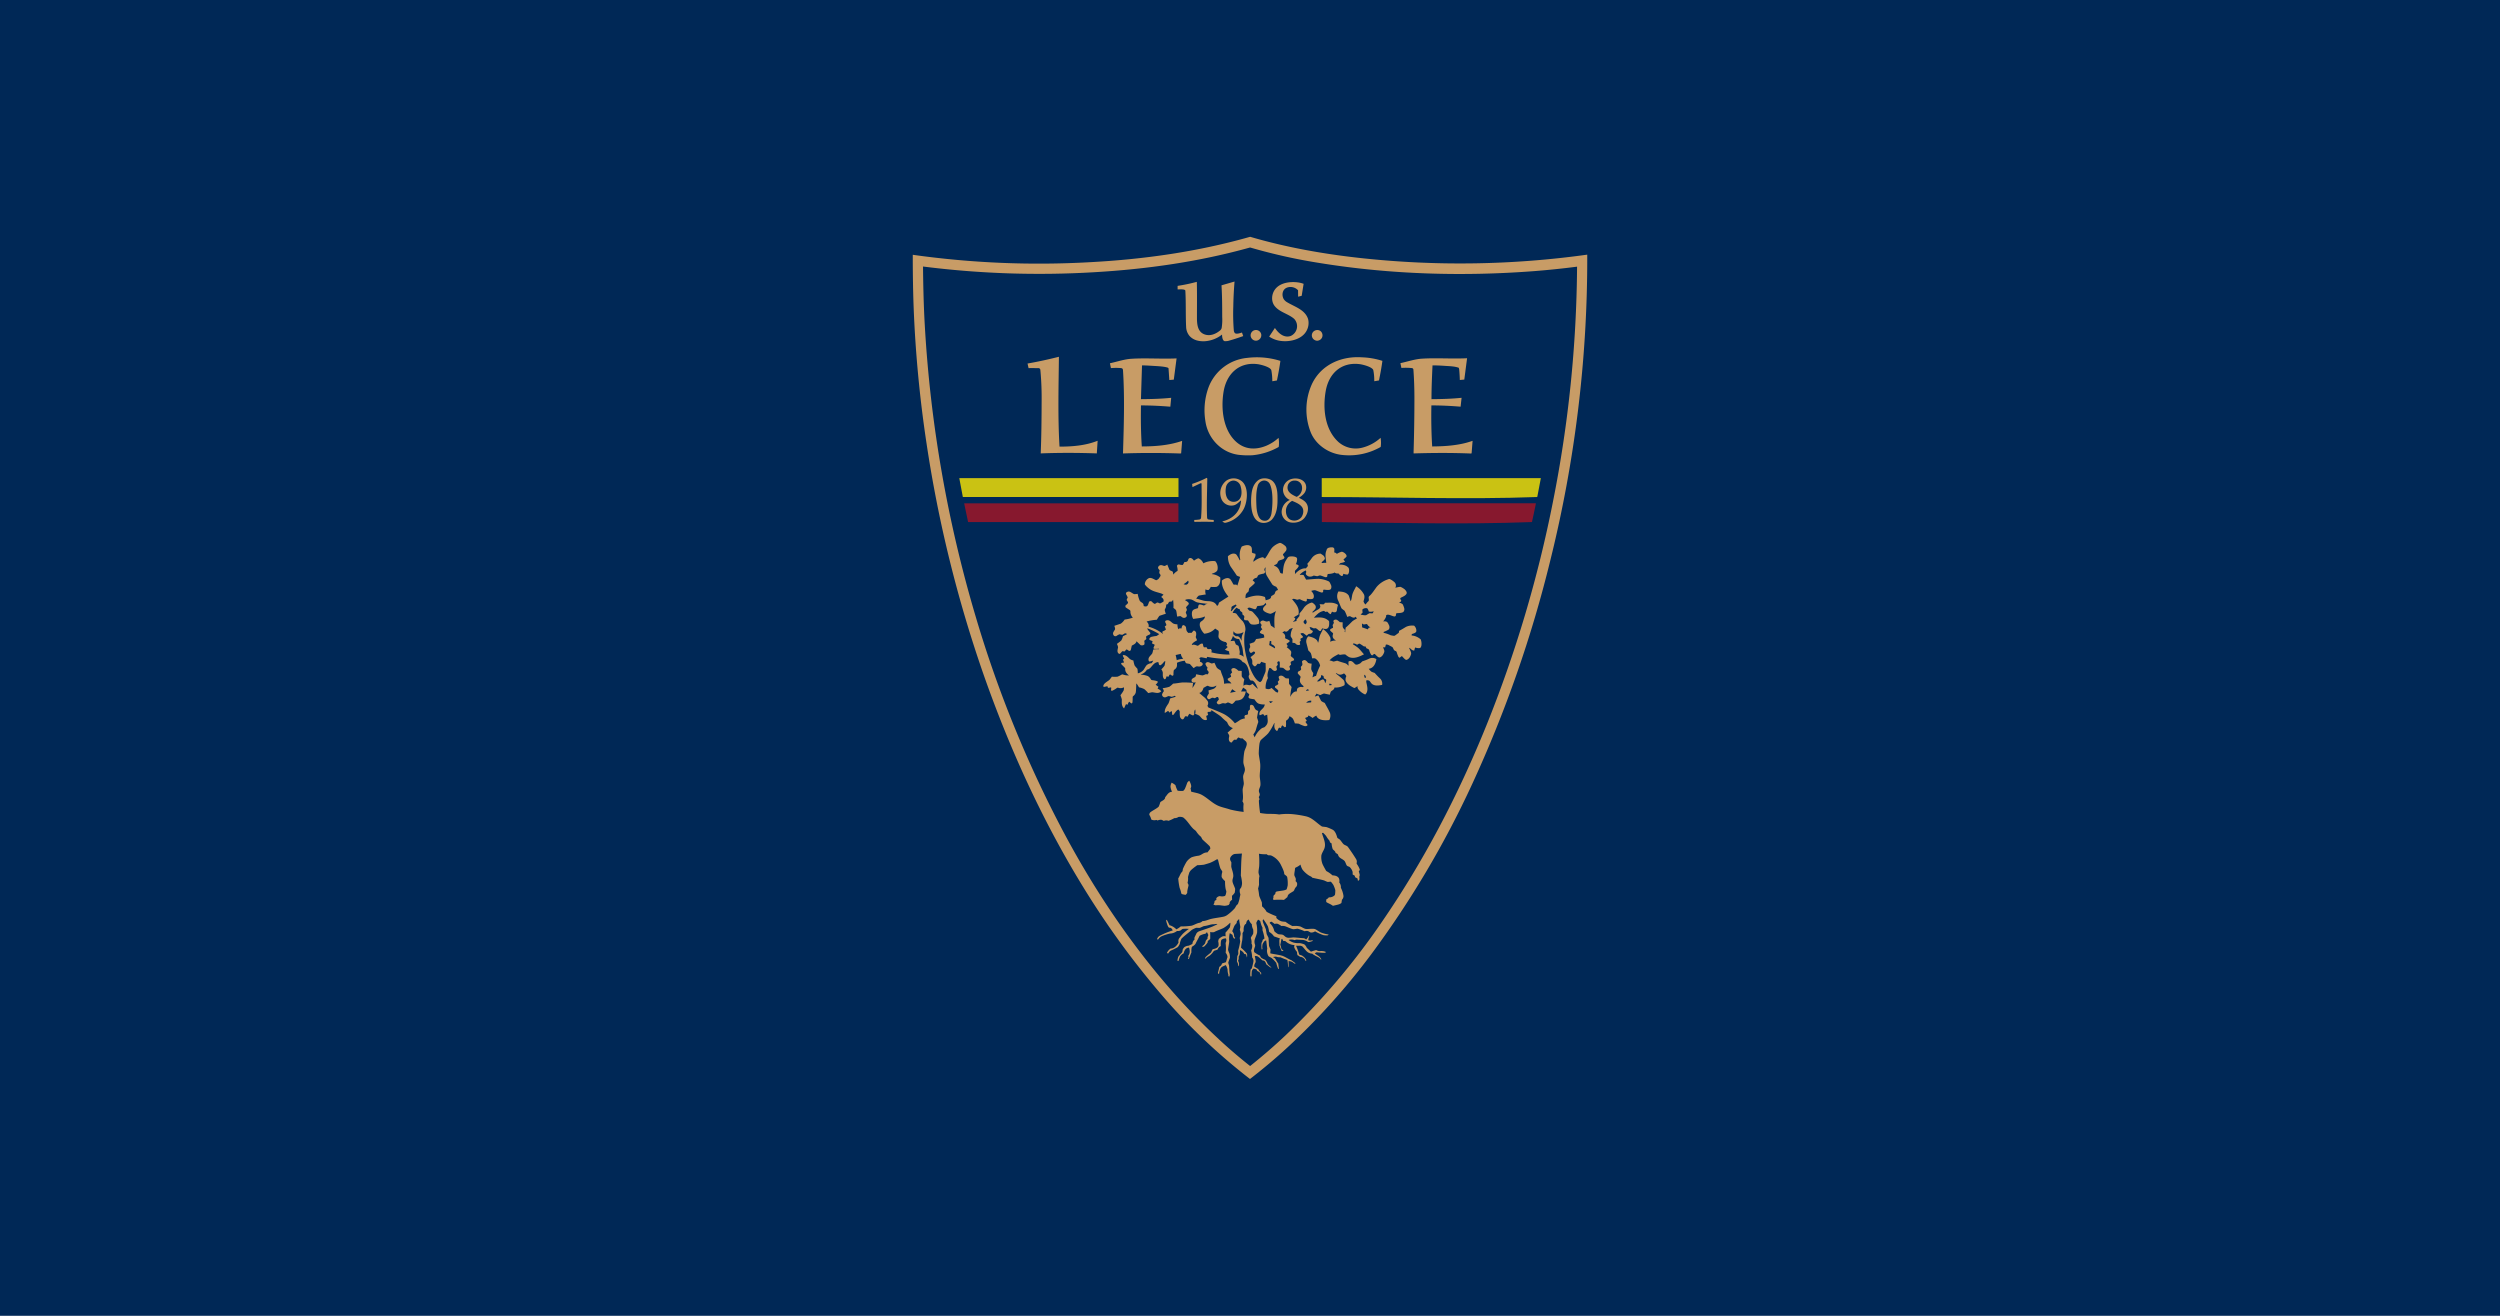 <svg xmlns="http://www.w3.org/2000/svg" viewBox="0 0 950 500"><path d="M0 500h950V0H0z" class="mono" style="fill:#002856"/><path d="M474.95 90.012c-19.813 5.648-40.346 8.546-60.898 9.629a343.3 343.3 0 0 1-67.199-2.82v2.9c.029 5.677.119 11.359.33 17.043.67 17.259 2.3 34.474 4.873 51.551a485.5 485.5 0 0 0 21.727 88.092c9.922 28.258 22.411 55.66 38.148 81.186a318 318 0 0 0 30.311 41.414 225.5 225.5 0 0 0 32.725 30.984l.004-.004.05.014c4.944-3.822 9.747-7.842 14.345-12.094a261 261 0 0 0 31.604-35.145 364 364 0 0 0 38.52-64.955 467.3 467.3 0 0 0 29.637-84.891 475 475 0 0 0 14.027-116.15 349.5 349.5 0 0 1-85.582 1.351c-14.293-1.544-28.62-4.053-42.426-8.109a.4.4 0 0 0-.194 0zm-.006 4.057a.4.4 0 0 1 .192 0 212.5 212.5 0 0 0 26.625 5.923c26.788 4.31 54.138 5.098 81.186 3.037a319 319 0 0 0 16.338-1.697 472.4 472.4 0 0 1-9.125 89.141 470.8 470.8 0 0 1-25.344 85.227c-10.698 26.454-23.81 51.595-40.021 75.096a268.6 268.6 0 0 1-36.23 42.576c-4.335 4.104-8.872 8.004-13.518 11.721a198 198 0 0 1-11.973-10.252l.003-.01c-23.606-21.892-43.17-49.213-58.344-77.535a442 442 0 0 1-33.98-83.02 485.5 485.5 0 0 1-19.332-110.63c-.429-7.434-.598-14.91-.675-22.368a350.4 350.4 0 0 0 65.133 2.16c19.935-1.162 39.81-3.985 59.066-9.37zm-5.818 12.914-4.957 1.44c.253 3.985.263 7.987.27 11.985a20.2 20.2 0 0 1-.212 4.264c-.14.445-.44.833-.834 1.086-1.46 1.156-3.376 1.938-5.273 1.431-2.996-.797-3.265-3.78-3.277-6.373 0-4.581.07-9.146-.051-13.715a65 65 0 0 1-7.299 1.531v1.352c.535 0 2.9-.227 2.941.494.263 4.617.07 9.214.297 13.805a5.56 5.56 0 0 0 1.354 3.448c1.493 1.579 3.527 2.026 5.648 1.939a11.74 11.74 0 0 0 6.647-2.545c.006.747.141 2.638 1.25 2.525v-.003c.34 0 .676-.035 1.015-.086a79 79 0 0 0 5.778-1.848l-.475-1.354c-.711.228-1.973.677-2.658.26a1.8 1.8 0 0 1-.446-1.133 77 77 0 0 1-.193-8.933c.051-3.195.212-6.389.475-9.57zm21.873.216c-2.492.065-5.09.819-6.54 2.844-1.297 1.804-1.493 4.498-.048 6.29 1.874 2.341 5.178 2.898 7.383 4.843a4.062 4.062 0 0 1-1.41 6.524c-2.525.797-4.617-1.11-5.915-3.077l-2.18 3.286a10.2 10.2 0 0 0 3.616 1.513v-.002c3.617.747 8.735-.227 10.584-3.722a6.1 6.1 0 0 0 .58-4.471c-1.205-3.7-5.318-4.673-8.32-6.592a4.2 4.2 0 0 1-.897-.91c-.881-1.48-.634-3.666 1.135-4.406a3.91 3.91 0 0 1 4.268.974l.035 2.454 1.351-.34.735-4.555c-.635-.234-1.3-.404-1.97-.51-.76-.11-1.577-.164-2.407-.142zm9.607 18.211a2.12 2.12 0 0 0-1.883 1.1 2.02 2.02 0 0 0 .887 2.725c.035.016.07.04.106.05h.007c.446.225.958.253 1.426.07a2.026 2.026 0 0 0 1.309-2.546.3.3 0 0 0-.035-.094 1.89 1.89 0 0 0-1.057-1.156 2.1 2.1 0 0 0-.76-.149m-23.03.012a2 2 0 0 0-.8.041 2.025 2.025 0 0 0-1.48 2.455 2.12 2.12 0 0 0 1.074 1.332v-.006c.439.228.944.276 1.422.141a2.075 2.075 0 0 0 1.445-2.477 2.03 2.03 0 0 0-1.662-1.486m-75.187 10.152c-3.947.993-7.918 1.875-11.926 2.567l.389 1.75c1.256-.042 2.5 0 3.744 0 .452 0 .394.12.676.386.048.19.077.388.093.58.366 4.04.51 8.104.452 12.166-.016 6.482-.087 12.902-.346 19.271 7.107-.275 14.189-.253 21.322 0l.305-4.81c-4.534 1.826-9.632 2.243-14.482 2.23-.676-11.374-.352-22.767-.227-34.14zm-6.918 36.721-.006-.006v.006zm119.05-36.529c-7.023.421-13.417 4.056-16.273 10.826a23.53 23.53 0 0 0-.1 17.863c2.014 4.711 6.859 7.931 11.909 8.43v-.002a24.13 24.13 0 0 0 14.609-3.047c.17-1.15.148-2.32-.041-3.463a16.25 16.25 0 0 1-6.86 3.717 9.94 9.94 0 0 1-9.219-2.186c-5.168-4.786-5.923-12.7-4.779-19.277 1.176-6.757 5.966-11.169 12.982-10.24 1.128.148 4.856 1.072 5.12 2.334.259 1.362.375 2.76.358 4.153l1.786-.305c.51-2.473.966-4.944 1.302-7.434a28.4 28.4 0 0 0-7.756-1.351 23.5 23.5 0 0 0-3.039-.018zm-37.404.01q-1.598.026-3.191.224a17.44 17.44 0 0 0-14.695 11.233 25.57 25.57 0 0 0-1.18 12.797c.952 6.776 6.34 12.285 13.258 12.87l.006-.005-.006-.004c1.55.163 3.117.192 4.668.1a25.2 25.2 0 0 0 9.936-3.147c.163-1.15.142-2.315-.057-3.455a16.6 16.6 0 0 1-4.598 2.967c-4.017 1.669-8.109 1.558-11.492-1.444-5.068-4.533-5.853-12.756-4.802-19.074 1.127-6.798 5.912-11.414 13.035-10.443 1.115.154 4.844 1.073 5.113 2.332.253 1.375.368 2.759.365 4.153l1.764-.305c.51-2.474.974-4.944 1.31-7.434a29.8 29.8 0 0 0-9.433-1.365zm80.373.357c-5.69.276-11.598-.184-17.17.162-2.778.183-5.455 1.13-8.166 1.7l.375 1.818c1.31-.093 2.63-.082 3.934.053.323 0 .6.252.629.576.26 3.505.374 7.036.386 10.557 0 6.895-.105 13.792-.316 20.703v.6c7.282-.225 14.562-.26 21.838.035v-.035l-.006-.006h-.004l-.004-.008.008.008h.213l.375-4.782c-4.867 1.737-10.211 2.102-15.35 2.137-.33-5.19-.404-10.399-.305-15.596 3.71 0 7.435.182 11.1.487l.375-3.377c-3.8.394-7.63.494-11.439.523 0-4.268.194-8.561.389-12.842 1.563 0 3.13.07 4.697.182 1.708.128 3.629.13 5.266.722.093.228.155.474.183.717.119 1.304.193 2.608.235 3.928l1.701-.155zm-110.39.06c-5.69.26-11.642-.212-17.217.147-2.758.183-5.408 1.13-8.11 1.7l.376 1.837a24 24 0 0 1 3.886 0c.148.036.299.087.44.155.163.189.261.429.267.676.676 10.512.311 21.08 0 31.609 7.292-.254 14.57-.241 21.826.015v-.035l.006-.002h.26l.375-4.762c-4.88 1.698-10.204 2.11-15.324 2.116-.346-5.184-.41-10.393-.31-15.59 3.722 0 7.433.188 11.156.486l.322-3.377c-3.81.394-7.644.493-11.492.521l.404-12.84c1.269 0 2.547.086 3.822.162 1.699.119 4.315.183 5.895.676a.76.76 0 0 1 .353.24l.311 4.481 1.697-.148zm11.461 45.38a39.6 39.6 0 0 1-5.555 2.32l.141 1.211c.974-.493 1.973-.924 2.947-1.404.07-.029.135-.048.205-.07.1 0 .194.051.3.083 0 4.335.169 8.696-.19 13.008a.76.76 0 0 1-.524.676c-.685.106-1.389.171-2.088.184l.051.732c2.371-.051 4.732-.07 7.11 0h.263v-.746a10.5 10.5 0 0 1-2.214-.226 1.02 1.02 0 0 1-.311-.623c-.205-4.986 0-9.842.076-14.814a.65.65 0 0 0-.21-.33zm21.605.205c-.8.06-1.579.311-2.17.805-1.58 1.31-2.156 3.036-2.406 5.02-.375 3.187-.506 9.865 3.441 10.935h-.017l-.006.006c1.493.416 3.1.03 4.238-1.027 2.298-2.455 2.266-6.143 2.186-9.315-.058-2.278-.612-5.155-2.967-6.084a5.3 5.3 0 0 0-2.299-.34zm-11.164.008a4.9 4.9 0 0 0-2.978.851 5.99 5.99 0 0 0-2.026 6.584 4.05 4.05 0 0 0 4.662 2.836c1.221-.192 2.024-1.22 2.953-1.926-.224 4.28-3.13 7.075-7.158 8.01.218.183.882.615 1.164.522l.41-.084a10.38 10.38 0 0 0 6.55-5.104c1.492-2.826 2.024-8.32-.676-10.586a4.9 4.9 0 0 0-2.9-1.103m23.33.033a5.8 5.8 0 0 0-1.533.19 4.32 4.32 0 0 0-3.252 4.181 4.25 4.25 0 0 0 2.607 3.799 5.05 5.05 0 0 0-3.13 4.521 4.104 4.104 0 0 0 3.357 4.018l.008-.006c1.896.352 4.162-.227 5.373-1.791 1.038-1.352 1.655-3.23.992-4.867-.564-1.39-1.931-2.096-3.213-2.701a8.1 8.1 0 0 0 1.736-1.352 3.6 3.6 0 0 0 .846-3.857c-.644-1.476-2.22-2.122-3.791-2.135zm-11.912.787c.903.02 1.723.537 2.12 1.354 1.351 2.736 1.085 8.163.614 11.162-.176 1.07-.77 2.377-1.91 2.7-.474.1-.957.078-1.422-.07l.002.006.01.004-.006.004-.004-.008c-1.916-.578-2.302-3.798-2.379-5.49-.105-2.467-.218-5.12.452-7.51a2.67 2.67 0 0 1 2.341-2.15q.092-.004.182-.002zm-11.74.008a2.935 2.935 0 0 1 2.805 2.361c.48 1.72.564 4.27-1.176 5.326a3.06 3.06 0 0 1-2.447.252l-.006-.006c-2.025-.627-2.336-3.377-2.026-5.162a3.08 3.08 0 0 1 2.85-2.771m23.137.012q.1-.001.203.005c1.15-.05 2.2.64 2.594 1.72a3.7 3.7 0 0 1-1.873 4.45l-.12-.048v.005l.005.004c-1.983-.897-4.056-2.073-3.143-4.617a2.58 2.58 0 0 1 2.334-1.52zm-.797 7.703c1.282.564 2.861 1.157 3.723 2.32s.522 2.813-.19 3.857a3.43 3.43 0 0 1-3.552 1.211l.004-.004c-1.833-.394-2.51-2.366-2.326-4.054a4.41 4.41 0 0 1 2.341-3.33zm-4.838 16.008a7.3 7.3 0 0 0-2.636 1.636c-1.205 1.352-1.763 3.012-2.9 4.338-.206-.218-.622-.612-.968-.535a7.3 7.3 0 0 0-3.377 1.736c0-.288.035-.579.106-.86.368-.677.911-1.445.613-2.243a4.1 4.1 0 0 1-1.205-.365 1 1 0 0 1-.094-.24c0-.57.087-1.539-.275-2.026-.833-1.07-2.538-.552-3.582-.094a6.8 6.8 0 0 0-.55 4.973c-.078.083-.17.346-.225.26a15 15 0 0 0-1.15-2.026 1.17 1.17 0 0 0-.58-.435c-1.08-.305-1.945.24-2.743.904a7.37 7.37 0 0 0 1.039 3.95c.788 1.14 1.602 2.265 2.332 3.421.404.192.823.36 1.256.488l-1.035 3.307-.33-.312s-.07-.07-.121-.07a.5.5 0 0 0-.194 0 1.85 1.85 0 0 1-.887-.057c-.317-.641-.676-1.27-1.074-1.87-.858-1.08-2.402-.345-3.263.37a5 5 0 0 0-.036.845c.164 2.025 1.24 3.712 2.489 5.282-1.109.676-2.23 1.414-3.323 2.113-.086.058-.298.193-.33.318-.028.458-.275.881-.675 1.121a2.8 2.8 0 0 0-1.627-1.53c-1.205-.417-1.974-.219-3.047-.401s-2.11-.678-3.23-.819a3.9 3.9 0 0 1 1-1.197 143 143 0 0 1 2.65-.435 3.14 3.14 0 0 1-.094-1.94c.323.212.712.305 1.094.264.275-.07.775-.93.88-1.2.718.078 1.444.078 2.159 0 1.403-.528 1.53-2.19 1.468-3.527a1 1 0 0 0-.253-.226 6.1 6.1 0 0 0-2.883-1.08c-.17 0-.058-.154.1-.211.675-.234 1.77-.642 1.966-1.424a3.97 3.97 0 0 0-.635-3.047.63.63 0 0 0-.365-.27 8 8 0 0 0-4.387.84 3.46 3.46 0 0 0-1.7-1.847.42.42 0 0 0-.41 0 6.3 6.3 0 0 0-1.423.845c-.365-.458-.922-1.175-1.62-.986a.73.73 0 0 0-.53.445c-.183.718-.54 1.105-1.297 1.037a.44.44 0 0 0-.305.184c-.134.26-.365.957-.71.957a4.6 4.6 0 0 1-1.216-.205.6.6 0 0 0-.21 0c-.263 0-.676.387-.577.676.1.288.364 1.627.162 1.797a5.1 5.1 0 0 0-1.466 1.248c-.148.262-.14-.071-.176-.375-.035-.305-.086-.642-.436-.79s-.863-.31-1.004-.634c-.262-.6-.508-1.29-.787-1.877-.253.211-.922.622-1.256.51-.333-.113-1.023-.417-1.423-.26a1.16 1.16 0 0 0-.803.81c-.077.459.358.791.627 1.121-.183.311-.077.717-.205 1.057.224.192.612.735.494 1.074-.212.36-.436.712-.676 1.045-.128.148-.817.676-1.045.576-.756-.317-1.784-1.092-2.642-.79a2.72 2.72 0 0 0-1.565 2.025c0 .077-.057.328 0 .402q.414.582.951 1.04c1.72 1.556 3.167 1.697 5.282 2.376.304.119.586.276.845.48-.317.26-.615.541-.88.852.64.465 1.079.894.86 1.756-.4.253-.81.48-1.24.676-.451 0-.768-.439-1.22-.31-.324.188-.6.535-1.016.458a5.4 5.4 0 0 1-1.015-.869.5.5 0 0 0-.205-.1c-.263-.083-.712.002-.805.313-.436 1.22-.498 2.025-2.023 1.522 0-1.497-1.003-1.128-1.551-2.137a11.7 11.7 0 0 1-.721-2.496 8 8 0 0 1-1.353.105c-.452-.163-1.21-.763-1.627-.91a1.24 1.24 0 0 0-1.016.076.675.675 0 0 0-.445.79c.121.281.727 1.162.615 1.425-.119.263-.488.676-.27 1.016s.51.676.4 1.015c-.281.34-.61.64-.95.922 0 .192-.072.566.12.713.494.369 1.016.676 1.532 1.022.122.099.205.234.234.394-.051.923.277 1.82.924 2.477-1.016.34-2.061.58-3.125.72a5.6 5.6 0 0 1-1.473 1.557l-2.44.822c.12.417.44 1.082.185 1.498-.257.417-.721 1-.676 1.416 0 .366.168.71.457.928a.91.91 0 0 0 .81.035 5.1 5.1 0 0 1 1.215-.676c.33.1.67.176 1.016.211.775-.262.98-.95 1.826-.261l-1.572.816a6 6 0 0 1-.623 1.61c-.51.451-1.057.861-1.627 1.246 0 .041.077.34.084.34.176.31.28.656.322 1.015-.141.762-.5 1.707.17 2.312.121.106.453.264.613.094.154-.17.535-.622.775-.86.24-.236.598.002.788.085l.91-.881.894.586a.59.59 0 0 0 .676-.31c.154-.57.26-1.135.4-1.692.77-.394 1.563-.736 1.797-1.658.128.182 1.352 1.299 1.496 1.453.26.122.546.152.825.097.211-.035.675-.189.675-.445.052-.34.041-.682-.048-1.015a.58.58 0 0 1 .148-.428c.234-.141.45-.319.633-.524-.035-.253-.176-.844 0-1.037a5.7 5.7 0 0 1 1.293-.675c.122-.141.302-.396.203-.614a25 25 0 0 1-.957-1.213c-.087-.14-.263-.551-.12-.494q2.328.882 4.464 2.186c-.318.275-.662.509-1.034.71q-1.022.106-2.025.36a1.4 1.4 0 0 0-.676.676.424.424 0 0 0 .24.545q.21.082.012.006c.311.128.677.26.994.392a1.54 1.54 0 0 0-.175.93q.529.158.986.475a7.2 7.2 0 0 0-.51 1.18c.048.099.1.204.164.31.641.051 1.284.04 1.918-.043v.213a10.4 10.4 0 0 0-1.972.076c-.129 0-.205.098-.24.262-.078.41-.177.818-.311 1.213-.494.817-1.516 1.351-1.445 2.431 0 .304.17.775.58.676.41-.1.823-.224 1.22-.365a3.3 3.3 0 0 1-.623 1.002 3.44 3.44 0 0 0-1.826.71c-.586.629-.861 1.424-1.396 2.026a4 4 0 0 1-2.024 1.127 8 8 0 0 0-.154-1.762 11 11 0 0 1-1.045-1.213 11 11 0 0 1-.48-1.914 3.5 3.5 0 0 1-1.352-.586c-.721-.676-1.564-1.671-2.65-1.422.005.154.035.318.083.465.19.305.33.627.43.973a.8.8 0 0 0-.494.353c.228.298.364.656.387 1.034l-.791.078-.287.252c.028.134.091.26.187.36.465.473.947.938 1.389 1.425-.1 1.291.45 1.962 1.422 2.75a6.1 6.1 0 0 1-2.297-.348.58.58 0 0 0-.404 0c-.523.311-1.07.588-1.627.819-.718.077-1.44.077-2.157 0-.051.099-.898 1.19-.924 1.213-.79.676-2.36 1.353-2.341 2.474l.218.211 1.352-.27.148.489.268.152.764-.191.287.119-.106.91c.087.119.177.222.27.328a9.4 9.4 0 0 0 1.982-1.148.7.7 0 0 1 .403-.1 2.66 2.66 0 0 0 2.242-.154c.07.436.016.868-.135 1.281a14 14 0 0 1-1.18 1.736c.205.507.376 1.028.524 1.557 0 1.282-.177 2.539.867 3.455.224-.529.435-1.03.676-1.539a.81.81 0 0 1 .676.17c.057-.365.325-1.034.677-1.168.212.253.458.464.727.64l.205-.048a.7.7 0 0 0 .205-.29c.083-.675.105-1.35.086-2.023a.76.76 0 0 1 .135-.365c.51-.346.893-.862 1.056-1.46.128-1.016.15-2.026.178-3.048 0-.218.041-.405.176-.228.317.429.61.88.857 1.351a8 8 0 0 1 2.026.678c.535.465 1.036.972 1.494 1.514.086-.035 1.437-.338 1.513-.328 1.352.134 2.335.675 3.45-.36a3.3 3.3 0 0 0-1.399-.986l.31-.754a7 7 0 0 1-1.056-.791c.346-.288.634-.634.862-1.022a.8.8 0 0 0-.346-.304 8.3 8.3 0 0 0-1.826-.37 1.2 1.2 0 0 1-.44-.189 3.4 3.4 0 0 0-1.176-1.351 8 8 0 0 0-2.236-.522c-.275 0-.597-.092-.338-.176a4 4 0 0 0 2.184-1.773c.452-.07.868-.262 1.205-.576.894-.868 1.487-2.067 2.836-2.266.1 0 .338.05.297-.047l.24.957a.57.57 0 0 0 .678.22c.458-.34.86-.754 1.197-1.216a.9.9 0 0 1 .53-.31 8.2 8.2 0 0 1-.311 1.756c-.36.493-.764.958-1.2 1.39.289.365.482.792.565 1.25 0 .923-.134 1.79.58 2.489h.281c.36-.206.452-.756.551-1.092l.754.152.367-.762.4-.086c.193.234.46.403.754.487.154-.087.36-.183.36-.395 0-.387-.001-1.578.226-1.848 1.135-.71 1.18-1.432 1.11-2.7a9.6 9.6 0 0 1 3.004-.776c0 .24.325.923.578.975.436.086.862.154 1.31.26l1.397 1.55c.118-.042.227-.093.33-.17 1.086-.894 1.24-.228 2.236-.459.4-.086 1.08-.552.897-1.074-.128-.394-.677-.58-1.03-.711l.108-.852-.389-.464c.058-.048.13-.093.193-.135.17-.093.409-.262.614-.227.676.093 1.353.24 1.984.4l.26-.564c2.009.375 4.04.622 6.084.72 1.67.094 4.056-.351 5.478-.034.763.128 1.44.57 1.856 1.215a.35.35 0 0 0 .17.091c1.714.577 2.27 3.102 2.447 4.733a1.22 1.22 0 0 0-.27.898c.1.577.412 1.085.87 1.438.43-.253.91.092 1.191.416.734.833.833 1.481 1.352 2.404.118.211-.141.19-.31 0s-.142-.141-.225-.205c-.475-.439-1-.975-1.432-1.469-.218.205-.869.622-1.18.565-.762-.129-1.636-.429-2.228.254a6.2 6.2 0 0 1 .252-2.21.5.5 0 0 0-.07-.41c-.27-.31-.881-.732-.881-1.213v-1.85l-1.291-.081a3.4 3.4 0 0 0-1.467-.98 1.2 1.2 0 0 0-1.035.261c-.324.353-.002.938.162 1.352l-.676.728c.163.289.26.616.275.946l-1.267.732a.75.75 0 0 0 .287.756c.452.26.833.622 1.105 1.07a8.5 8.5 0 0 0-2.793.1 8.1 8.1 0 0 0-.289-2.207c-.323-.894-.717-1.733-.95-2.643a.7.7 0 0 0-.3-.394 4.3 4.3 0 0 1-1.176-.825c-.387-.612-.62-1.304-.966-1.925-.305.128-.959.376-1.286.212-.55-.288-1.24-.676-1.826-.24-.134.106-.322.359-.287.541.164.51.444.974.822 1.352-.118.205-.297.677-.12.924.176.246.535.599.529.81-.042.34-.22.64-.483.852a.98.98 0 0 0-.867 0c-.317.17-.663.298-1.016.365-.797-.093-1.615-.304-2.42-.436 0 .27-.134.93-.4 1.08-.41.234-1.15.508-1.29.999a.9.9 0 0 0 .14.81c.394.359.911.234 1.418.17-.346.763-.77 1.487-1.264 2.16l.26-1.931a36 36 0 0 0-3.948-.184c-1.214.093-2.425.394-3.646.445-.439.44-.91.84-1.422 1.2-.833.262-1.692.444-2.56.54.163.33.54.869.4 1.257a2.7 2.7 0 0 0-.627 1.214c.035.366.234.685.55.867.754.452 1.312-.259 2.026-.345q.518.116 1.016.275a3.7 3.7 0 0 0 1.22-.387l.403.211a1.3 1.3 0 0 1-.403.29c-.544.163-1.2.344-1.744.527a12.5 12.5 0 0 1-.586 1.805c-.762 1.198-1.58 2.2-1.445 3.703a15 15 0 0 0 1.14-.721c.042 0 .412-.086.39.299l.286.281a1.47 1.47 0 0 1 .89-.53l.099 1.221.226.264c.135-.058.26-.14.36-.24.451-.577 1.086-1.669 1.79-1.877.26.218.439.51.522.846a8 8 0 0 0 .106 2.023c.182.324.552.93 1.004.86s.62-.713.851-1.03.77-.048 1.094 0c.106-.436.346-.816.676-1.107.41.288.867.522 1.351.675.218-.176.44-.339.446-.675a2.28 2.28 0 0 1 .316-1.645 2.96 2.96 0 0 1 0 1.686c.535.17 1.059.4 1.54.675.4.33.928 1.072 1.35 1.354.424.282 1.193.563 1.6.127l-.304-1.416c.282.042.57-.228.746-.375l-.235-.776c.048-.105.1-.227.155-.34.429.052.861-.01 1.256-.187l.056-.494c1.109.775 2.744 1.714 3.725 2.547a27 27 0 0 0 2.236 2.025c.192.474.438.929.727 1.352.41.43.928.747 1.492.93-.676.544-1.35 1.139-2.024 1.712.218.36.718.968.622 1.416-.17.763-.306 1.651.386 2.196.148.118.58.24.676.04.224-.4.543-.727.924-.98.24 0 .486.059.746.059.192-.34.446-.642.754-.895.118.016.224.058.33.106.352.26.796.33 1.213.219.43.445.968.859 1.404 1.285.26.43.316.944.162 1.422-.189.81-.727 1.72-.861 2.437a26 26 0 0 0-.36 3.647c-.05 1.002.502 2.026.579 2.85.099 1.034-.488 1.755-.635 2.636-.135.756.268 2.353.226 3.04-.048.579-.437 1.668-.437 2.235 0 1.516.357 2.92-.088 4.407.253.304.404.68.44 1.072q-.15 1.321 0 2.644c.006.1.006.206 0 .305-.141 0-.276-.043-.41-.059a39 39 0 0 1-4.663-.851c-1.72-.586-3.377-.847-4.873-1.574-2.178-1.074-3.798-2.813-5.88-3.97-1.292-.717-2.702-.858-4.057-1.24-.135-.281-.086-.755-.276-1.255.17-.27.262-.58.262-.897a5.3 5.3 0 0 0-.752-1.996 2.1 2.1 0 0 0-.77.776 26 26 0 0 1-.859 2.228 2.5 2.5 0 0 1-.675.84 9.8 9.8 0 0 1-2.094-.07 8.4 8.4 0 0 1-.81-1.983.36.36 0 0 0-.136-.205 7.2 7.2 0 0 0-1.353-.869c-.24.458-.386.959-.428 1.475.07.698.268 1.374.598 1.996-1.397.057-1.783 1.127-2.629 2.072.048.887-1.058 1.304-1.67 1.72a1 1 0 0 0-.228.305 7 7 0 0 1-.592 1.602c-.846.747-2.15 1.353-3.053 2.025-.31.26-.487.633-.48 1.034.352.544.61 1.15.761 1.785l.346.148a2.77 2.77 0 0 0 1.629 0c.128.084.261.153.402.217a3.3 3.3 0 0 1 1.424-.281c.34.105.662.26.957.445a2.22 2.22 0 0 1 1.762-.043 12 12 0 0 0 2.15-.973.3.3 0 0 1 .205-.043c.506 0 1-.147 1.422-.435a3.2 3.2 0 0 1 1.826.178c1.622 1.24 2.404 2.899 3.836 4.308.192.19.91.712 1.045.895a8.4 8.4 0 0 0 1.832 2.107c.154.128.457.904.592 1.035.833.84 2.025 1.798 2.771 2.631.122.26.205.529.24.81l-.116.206c-.042.086-.895 1.168-.975 1.283-1.65 0-2.102.987-3.342 1.25-.897.106-1.784.304-2.643.586a6 6 0 0 0-1.98 1.756 24 24 0 0 0-1.352 2.637c-.086.176-.086.88-.224 1.015-.824.81-.958 1.722-1.567 2.645.087 1.227.27 2.446.541 3.644a9 9 0 0 1 .57 1.834c.017.225.155.41.36.5q.668.183 1.352.262l.164-.164c.17-.183.317-.386.445-.598-.134-.586.365-2.186.48-2.85a1.75 1.75 0 0 0-.388-.896 6.3 6.3 0 0 0 .193-2.15c-.048-.394 0 0 .076-.4 0-.135.359-1.228.416-1.426.183-.346.404-.664.676-.946a22 22 0 0 1 2.156-1.697c.048-.035.071-.128.135-.135.862-.013 1.72-.084 2.582-.19a56 56 0 0 0 2.236-.675c.91-.368 1.798-.823 2.631-1.352h.446c.269 1.035.571 2.407.923 3.377.1.282.817 1.141.747 1.426a5.4 5.4 0 0 0-.26 1.75c.051.545.887 1.351 1.297 1.713 0 1.016.059 2.878.488 3.766v.205c0 .33-.224 1.52-.535 1.662a3.25 3.25 0 0 1-1.826.084c-.417-.119-1.857.586-1.354 1.351l-.676.416a.9.9 0 0 0-.1.311c0 .394-.146.776-.415 1.065.269.211.6.323.94.33 1.45-.154 1.931.087 3.251.189.48-.013.958-.093 1.416-.26.17-.057.129.07.225-.088.093-.153.258-.403.387-.62 0-.106-.087-.306 0-.405.205-.375.506-.685.88-.896l-.047-1.528a5 5 0 0 0 1.063-1.22c.086-.475.141-.946.154-1.426-.253-.846-.839-1.898-.986-2.645-.183-.903.259-1.432.281-2.226 0-1.215-.508-2.335-.762-3.454-.057-.269.077-1.707 0-1.832-.676-1.002-.635-1.733.262-2.546a2 2 0 0 1 1.016-.545c.903-.093 1.849-.106 2.771-.176-.33 2.553-.31 5.717-.43 8.348.235.932.395 1.878.465 2.835a4.9 4.9 0 0 1-.296 1.627c-.205.446-.545.612-.58 1.016a3.5 3.5 0 0 0 .216 1.615q.02.105 0 .211c-.07.535-.253 1.039-.31 1.615-.164.67-.368 1.327-.621 1.961-.81.6-.712.969-1.24 1.645a18.4 18.4 0 0 1-2.836 2.523c-.43.298-.91.506-1.426.615-1.55.33-3.178.481-4.668.84-1.093.26-2.096.817-3.252.817a2.85 2.85 0 0 1-1.016.629c-1.21.163-2.191.922-3.242 1.15a26.5 26.5 0 0 1-4.027.252 8.5 8.5 0 0 1-1.668 1.11 5.7 5.7 0 0 0-2.625-1.58c0-.052-.676-1.475-.846-1.792-.147-.07-.459-.365-.44-.205s.085.528.143.756c.1.388.62 2.257 1.107 2.209.677-.087 1.074.505 1.286 1.027a30 30 0 0 0-4.944 2.026c-.41.24-.735.612-.933 1.045 0 .07-.07.261-.092.191l.36.26c.31-.529.75-.958 1.282-1.262a18 18 0 0 1 3.252-1.07 4.6 4.6 0 0 0 2.702-.98c.458.05.928-.014 1.351-.206.17-.1.617-.551.813-.58a11 11 0 0 1 2.36 0 16.4 16.4 0 0 0-2.36 1.918c-.452.494-.853 1.03-1.27 1.559a1.78 1.78 0 0 0-.304 1.613c-.475 1.14-1.67 2.406-2.997 2.361a4.3 4.3 0 0 0-1.351 1.51c0 .048-.058.225-.084.164l.475.268c.205-.417.494-.791.859-1.086.958-.404 1.89-.861 2.793-1.387.304-.368.552-.775.754-1.21a7 7 0 0 1 .676-2.026c1.14-1.134 2.7-2.248 3.904-3.319a11 11 0 0 1 1.629-.775c.34-.051 1.115.07 1.416 0s1.351-.634 1.627-.676c1.422-.163 2.025-.528 3.252-.676q.71-.002 1.416-.142c.122.048.459.093.353.154-.897.43-1.856.888-2.779 1.22-1.352.494-2.7.94-4.055 1.405-.416.141-.776.41-1.039.762-.122.176-.499 1.079-.717 1.422a1.46 1.46 0 0 0-.048.969 2.17 2.17 0 0 0-.811 1.671q-.697.391-1.437.676a3.4 3.4 0 0 0-1.616.53c-.282.288-.509.628-.675 1a2.8 2.8 0 0 1-.211 1.021 17 17 0 0 0-1.405 1.621 5.6 5.6 0 0 0-.351 1.422v.148l.4.086c.141-.57.33-1.114.55-1.656.34-.55.834-1 1.427-1.27.086-.57.323-1.107.675-1.562.347-.387.84-.599 1.352-.615.34 1.121.44 2.06-.252 3.053.048.14-.07.347.07.593a1.4 1.4 0 0 1-.148.4c-.048.059-.086.26-.105.19l.369.127c.275-.846.614-1.732.966-2.543a7 7 0 0 1 .149-2.025.5.5 0 0 1 .187-.205 4 4 0 0 0 1.221-1.002c.506-1.17 1.108-2.025 1.531-3.047a6.2 6.2 0 0 1 2.244-.805l.545-.586c.225.183.304.675.586 1.063-.163.31-.452 1.021-.299 1.351-.26.24-.486.524-.675.819-.128.26-.176.762-.31 1.015q-.383.599-.975.987c0 .128-.122.41 0 .375q.315-.063.62-.155a9.6 9.6 0 0 0 1.24-1.386c.183-.311.107-.37.155-.754.224-.128.945-.633.932-.903v-2.511a2.65 2.65 0 0 0 1.496.056c1.108-.615 2.314-.967 3.455-1.496.897-.506 1.72-1.14 2.437-1.883.084-.035.242-.219.264-.123a6 6 0 0 1-.193 1.7c-.51.704-1.07 1.38-1.656 2.023 0 .458 0 .898.058 1.404a1.96 1.96 0 0 0-1.316.07c-.474.26-.911.577-1.299.952 0 0-.227.805-.227.818q.182.697.162 1.422c-.048 1.08-1.219 1.417-2.078 1.58a.56.56 0 0 0-.298.24c-.289.404-.31.896-.717 1.213-.564.436-1.142.925-1.67 1.399-.17.17-.299.367-.37.597l.214.26c.323-.676.944-.852 1.537-1.246a7.8 7.8 0 0 0 1.494-1.637q.179-.2.416-.289a5.4 5.4 0 0 0 1.12-.394 2.03 2.03 0 0 1 1.163-1.282c0-.487-.05-2.2.36-2.46a2.7 2.7 0 0 1 1.636-.463c.394 1.227-.223 1.35-.127 2.058a13 13 0 0 1 0 3.377c.346.44.851 1.298.627 1.897s-.317 1.176-.535 1.72l-1.352.405a.9.9 0 0 0-.218.304c-.193.6-.457.676-.938 1.092-.134.718-.304 1.44-.5 2.15a.6.6 0 0 0 0 .206c0 .07.048.275 0 .21l.44-.046a4.8 4.8 0 0 1 .675-2.192c.641-.676 1.108-.628 1.848-1.064.31.522.541 1.08.676 1.67 0 .734.122 1.472.365 2.164a.8.8 0 0 0-.098.27c.048.048.1.105.121.105l.057.014v.04l-.021.018c.05.083.117.154.162.235a2.6 2.6 0 0 0 .263-.96c-.227-1.31-.164-2.254-.298-3.453a6 6 0 0 1-.276-1.015c.176-.622.389-1.227.63-1.826a6.5 6.5 0 0 0-.184-1.63 7 7 0 0 1-.528-1.421c.048-.932.415-2.326.438-3.242a9.8 9.8 0 0 1 .205-3.082c.14.035.847.55 1.088.675.012.542.227 1.065.611 1.446l.4-.276a5 5 0 0 1-.33-.41.7.7 0 0 1-.12-.404 2.72 2.72 0 0 0-.723-1.791c.33-.64.564-1.51.869-2.06.403-.747.938-.71.896-1.684l.863-.889c.084 1.121.288 1.91.452 2.97.035.235-.219 1.029-.155 1.212.164.458.264.938.29 1.425-.042.564-.27 1.105-.346 1.627.041.404.098.818.181 1.215a23.5 23.5 0 0 1-.746 3.448c-.07.34.07 1.114 0 1.421s-.404.777-.388 1.024c0 .57-.106 1.063-.106 1.62v.192c.192.436.529.933.375 1.426.058.122.155.494.193.36a2.02 2.02 0 0 0-.164-2.026 2.6 2.6 0 0 0 .227-1.58c.218-.304.37-.656.459-1.022.058-.493.076-.992.05-1.486.722.26 1.313.791 1.64 1.486l.675.084.322 1.256a2.7 2.7 0 0 0 0-1.496 19 19 0 0 0-2.228-2.226c.093-.974.252-1.934.457-2.885.106-.881.147-1.755.105-2.643.122-.304.465-.676.43-1.015-.077-.676.1-2.3.881-2.508.282-.862.17-1.206 1.07-1.674a4.3 4.3 0 0 0 1.157 1.791 4.4 4.4 0 0 0 .51 1.984q.114.811 0 1.622c-.206.48-.612.958-.833 1.425a.49.49 0 0 0 0 .4 4.3 4.3 0 0 1 .192 1.927c.528.756.21 1.867-.13 2.642.206.763.331 1.551.37 2.336a.46.46 0 0 0 .094.402c.317.4.464.904.416 1.416-.148.894-.416 1.751-.612 2.645-.118.086-.33.233-.404.281a8.6 8.6 0 0 0-.154 2.56v.155h.459c-.016-.676.012-1.356.105-2.025.128-.369.359-.7.676-.934l1.03.324c.05.058.139.123.161.194.141.544.577.543.91.787.334.243.37.494.545.859.077.154.183.147.225 0a2 2 0 0 0-.043-.578 3.4 3.4 0 0 1-1.056-1.352l-1.538-.957a3 3 0 0 1 .077-.775c.05-.154.452-.923.464-1.016a9.2 9.2 0 0 0-.345-2.185 1.62 1.62 0 0 1 1.226.17 15 15 0 0 1 1.616 1.402c1.134.154 1.162.616 1.566 1.58.51.298 1.058.859 1.48 1.07.26.122.585.164.368 0-.4-.323-.776-.675-1.141-1.037l-.191-.177a4.1 4.1 0 0 0-.957-1.622 9.5 9.5 0 0 1-1.354-.64 1.83 1.83 0 0 1-.598-.897.47.47 0 0 0-.212-.154 11 11 0 0 1-1.868-1.115.44.44 0 0 1-.154-.227c-.346-1.035.541-1.944.346-2.642a3.4 3.4 0 0 1-.192-1.827c.205-.852.824-2.089.946-2.835a11.9 11.9 0 0 0-.31-3.666q.262-.67.675-1.262c.352.134.663.365.88.676.155.845.44 1.663.84 2.425a3.4 3.4 0 0 0 0 1.022c.34.987.58 2.01.727 3.041l-.615.457c-.163.234-.105.676-.506 1.176-.077.81-.058 1.629.041 2.44v.07l.324-.1a4.2 4.2 0 0 1 .07-2.026 8 8 0 0 1 .616-.921c.192-.193.438-.33.71-.395.155 1.016.264 2.09.405 3.137q-.078.405-.1.81c.013.635.164 1.256.446 1.827.211.535.938.614 1.396 1.002q.854.74 1.551 1.638c.058.052.12.128.148.205.17.756.403 1.493.717 2.202l.26.076c.051-.404-.212-1.427-.19-2.026-.451-.599-.788-1.256-1.175-1.89a2.4 2.4 0 0 0-.946-.627c.41-.1.834-.163 1.25-.176a3.64 3.64 0 0 0 1.67.252c.846.388 1.72.728 2.623 1.039.154.775.235 1.566.254 2.367 0 .135.182.523.192.37.048-.776.048-1.56 0-2.335 1.284.148 1.352.313 2.37 1.024l.311-.123c-.439-.404-1.037-.762-1.527-1.178-1.246-.487-2.186-1.212-3.455-1.7-1.432-.435-3.17-.61-4.625-.95v-.387l.086-1.023-.586-1.422-.17-3.041-.71-1.426-.3-1.826-1.08-2.643-.1-.4a.73.73 0 0 1 .235-.776 24 24 0 0 1 1.664 2.602c.234.657.4 1.34.48 2.025a.44.44 0 0 0 .227.281c.657.4 1.215.94 1.645 1.58l2.277.797c-.417.53-.123 1.834-.219 2.616.24.429.325.944.553 1.396.128.27.175-.087.127-.389a6.6 6.6 0 0 0-.322-1.212c0-.077-.002-.14.046-.211.135-.676.234-1.205.346-1.856.1-.07.263-.299.324-.183l.395.789c.31-.042.628.006.91.134a5.3 5.3 0 0 0 3.377 1.438c-.106.17-.084.5-.164.676.189.621.499 1.204.922 1.7.122.1.193.254.193.411q.001.52.17 1.016c.288.298.727.227.881.675a2.205 2.205 0 0 1 2.193 1.586l.3-.258a6.4 6.4 0 0 0-.622-.988 5.5 5.5 0 0 0-.98-.803 3.7 3.7 0 0 0-.995-.324.9.9 0 0 1-.19-.324 20 20 0 0 0-1.13-3.102c.417-.07.975.05 1.51-.046.276.048.551.126.81.232.587.545 1.199 1.445 1.827 2.025.57.487 1.285.757 2.025.77.33.458 2.024 1.198 2.643 1.586.227.192.44.429.613.676.141.17.17-.094.07-.29a3 3 0 0 0-.445-.626c-.593-.587-1.353-.91-1.91-1.416.189-.218.438-.366.717-.446 1.063.141 2.131.212 3.195.205l.305-.31a4.2 4.2 0 0 0-2.334-.324 2.53 2.53 0 0 1-1.221-.352.58.58 0 0 0-.402 0 24 24 0 0 0-1.745.55c-.128-.099-1.578-1.422-1.607-1.515a3.15 3.15 0 0 0-.91-1.256 6.8 6.8 0 0 0-1.826-.474 7.3 7.3 0 0 1-2.23-.211 6 6 0 0 1-1.932-.989q.34-.129.71-.162a3.8 3.8 0 0 1 1.6.227c.263-.128.551-.205.846-.211.817.07 1.656.076 2.437.146.657.122 1.269.37 1.827.748a.57.57 0 0 0 .404.036q.688-.15 1.351-.405l-.117-.34a2 2 0 0 1-1.55.07c0-.499.117-.993.322-1.444 0-.135-.048-.282-.076-.416a5.5 5.5 0 0 1-1.075 1.566c-.26-.24-.576-.41-.922-.486-1.422-.07-2.79-.283-4.056-.3-.612.084-1.214.13-1.826.136-1.304-.148-1.386-.95-2.229-1.178-.43-.122-1.258-.072-1.623-.229a5.2 5.2 0 0 1-1.238-.902c-.077-.07-.178-.12-.213-.213a5.5 5.5 0 0 0-1.783-3.088.78.78 0 0 1 .79-.474c.376.262.762.535 1.128.824a2.36 2.36 0 0 1 1.11-.059c.521.228 1.001.51 1.466.854a3.8 3.8 0 0 1 1.352.07c.804.253 2.256.973 3.04 1.127.459.093 1.39-.218 1.833-.154.839.218 1.65.508 2.431.883 0 0 .19.04.205.05.4-.121.817-.148 1.221-.058.33.105.727.44 1.016.529a2.3 2.3 0 0 0 1.685-.436 16.7 16.7 0 0 0 3.182 1.452 6.8 6.8 0 0 0 1.629.084l.386-.313a13.6 13.6 0 0 1-3.03-.79c-.58-.26-1.757-1.15-2.237-1.292-1.016-.275-2.496.088-3.442-.047-.717-.1-1.585-.776-2.236-.969a9 9 0 0 0-2.848-.119 15.7 15.7 0 0 1-2.636-1.62c-.474-.03-.951-.076-1.422-.153a4.6 4.6 0 0 1-1.926-1.164.52.52 0 0 1-.05-.676 2.7 2.7 0 0 0-.46-.27 28 28 0 0 1-3.228-1.486.4.4 0 0 1-.164-.181 7 7 0 0 0-1.662-1.94c0-.134-.043-1.397-.078-1.515-.212-.676-.903-2.025-1.028-2.637a23 23 0 0 0-.4-2.608q.212-.713.357-1.445c0-.612-.086-2.877.19-3.252a5.8 5.8 0 0 1-.387-1.426c0-.817.191-1.627.262-2.431.083-1.564.05-3.13-.094-4.688.968.183 1.955.241 2.941.19.228.234.53.388.854.43a1.73 1.73 0 0 1 1.015.134 7.56 7.56 0 0 1 3.645 3.723c.375.762 1.163 2.354 1.14 3.052a.5.5 0 0 0 .194.4c.304.264.88.58.957 1.016.183 1.003.241 2.025.184 3.047-.1.535-.24 1.065-.436 1.575q-.496.243-1.035.357c-.612.135-1.878.27-2.631.418a.8.8 0 0 0-.445.26c-.119.189-.17.408-.155.633-.182.281-.797.621-.726 1.015a1.36 1.36 0 0 1-.135.818c.013.129.036.26.059.387.121.052.258.086.392.086a26 26 0 0 1 3.66 0c.305-.163 1.044-.86 1.352-1.072a1.66 1.66 0 0 1 .676-1.211c.528-.4 1.07-.676 1.61-1.022.105-.128.21-.26.296-.402a3.3 3.3 0 0 1 .896-1.424 2.14 2.14 0 0 0 .213-1.015 1.18 1.18 0 0 0-.564-.91 1 1 0 0 1 0-.305c.275-.993-.534-1.487-.522-2.236s.241-1.568.26-2.23a.7.7 0 0 1 .205-.43 7 7 0 0 0 1.889-1.157c.154.686.417 1.352.79 1.961a10 10 0 0 0 2.417 2.178c.522.317.889.348 1.264.847 1.403.353 3.059.616 4.414 1.016.275.077 1.15.55 1.426.578.275.029.762-.07 1.14-.086.084.048.154.1.225.164.275.289.527.675.787 1.028.317.647.578 1.333.764 2.025q.01.812-.106 1.615a.84.84 0 0 1-.219.41c-.58.51-1.352.769-2.13.711-.254.34-.58.613-.967.77 0 .253-.136.932.092 1.086.717.458 1.486.676 2.236 1.24a.48.48 0 0 0 .404.082c.634-.163 1.663-.36 2.236-.58a3.2 3.2 0 0 0 .791-.463c0-.218.149-.94.184-1.215.388-.368.592-.889.592-1.424a9.6 9.6 0 0 0-1.002-3.134 2.8 2.8 0 0 0-.615-2.026 2.6 2.6 0 0 0-.106-1.53c-.493-.922-1.531-1.113-2.476-1.161a10 10 0 0 0-2.237-1.58 1 1 0 0 1-.193-.192c-.394-.676-1.057-1.878-1.352-2.545a7.3 7.3 0 0 1-.457-2.834c-.041-1 .851-2.15 1.168-3.054.676-1.875-.262-3.669-.81-5.479a4 4 0 0 1-.106-.4l.44-.086c.403.375.788.776 1.14 1.205.36.647.79 1.249 1.297 1.797l.19.676c.128.048.593.275.6.45.047.686.188 1.376.41 2.026a.6.6 0 0 0 .14.192c.26.253 1.073.894.932 1.285.269.14.894.41.98.756.324 1.352 1.84 1.494 2.545 2.44.228.303.54 1.35.797 1.636.256.285.676.303 1.035.521.551.51.952 1.17 1.15 1.897.017.317.017.628 0 .945l.868.53v.474l.994.541.129.805h.316c.051-.07.087-.149.135-.22.083-.12.135-.258.17-.4-.083-.304-.123-1.214.12-1.445l-.403-1.578c.26-.1.41-.36.375-.629a8.5 8.5 0 0 0-1.086-2.025.55.55 0 0 1-.092-.41 1.87 1.87 0 0 0-.234-1.514c-.93-1.528-2.026-3.118-3.061-4.563-.359-.509-1.22-.676-1.621-1.015-.522-.452-1.028-1.398-1.531-1.834-.263-.24-.634-.386-.887-.633-.305-1.044-.768-2.584-1.832-3.11a18 18 0 0 0-2.236-.945c-.276-.099-1.638-.162-1.827-.28-1.22-.79-2.426-1.974-3.66-2.778a7 7 0 0 0-2.226-1.022 42 42 0 0 0-5.284-.86 23 23 0 0 0-5.068.122c-1.884-.324-3.252-.154-5.072-.275-.718-.084-1.528-.163-2.143-.287a43 43 0 0 1-.465-4.551.95.95 0 0 1 .254-.676l-.305-.81c.862-1.305-.042-1.486.057-2.544.07-.676.529-1.352.58-2.025.087-1.163-.234-2.341-.26-3.453 0-1.403.261-2.862.194-4.266-.068-1.403-.5-3.046-.57-4.258a33 33 0 0 1 .26-3.664q.113-.752.491-1.418c.824-.817 2.075-1.748 2.85-2.642a20 20 0 0 0 2.072-3.453c.084-.164.395-.593.36-.416-.212 1.175-.225 2.335.896 3.037.119-.122.218-.24.31-.375.078-.375.27-.718.551-.98.129.217.494.17.676.17.052-.37.219-.722.475-1l.93.751.445-.176c.058-.676.076-1.352.04-2.025a.58.58 0 0 1 .17-.436 2.14 2.14 0 0 0 1.122-1.556c.535.189 1.001.53 1.353.974.298.564.542 1.15.721 1.756.5 0 1.003.035 1.496.106.711.388 1.46.685 2.229.922.51.035.847 0 1.129-.436l-.854-1.17.445-.365c0-.106 0-.21.036-.316a1.6 1.6 0 0 1-.57-.832l1.003-.405.227-.529c.58.253 1.121.578 1.62.959a5.6 5.6 0 0 1 1.391-.91c.6 1.877 3.308 1.89 4.916 1.685.452-.823.55-1.797.282-2.7-.51-1.18-1.214-2.32-1.803-3.442a.83.83 0 0 0-.324-.43 4.7 4.7 0 0 1-1.215-.676c-.4-.676-.72-1.445-1.086-2.13l-.94.353c-.259.083-.508.047-.322-.148.228-.254.403-.541.528-.852.346.1 1.352.62 1.62.492.27-.128 1.088-.61 1.425-.527.64.163 1.422.323 2.066.435q.125-.606.365-1.175c.51-.494 1.352-.728 1.352-1.551a6.93 6.93 0 0 0 3.781-.846.7.7 0 0 0 .1-.234 2.44 2.44 0 0 0-.43-1.827 34 34 0 0 0-2.926-2.437l.37-.1c.339.311.76.507 1.212.565a2.84 2.84 0 0 0 1.54-.5c.368.275.682.64.894 1.056a2.9 2.9 0 0 0-.283 1.627c.48 1.445 2.025 2.228 3.32 2.9.439-.182.84-.445 1.176-.788-.013.394.075.789.257 1.135a6.66 6.66 0 0 0 2.702 2.107c.218-.192.402-.416.543-.676.621-1.281.127-2.74-.13-4.055a1.7 1.7 0 0 1 .05-.677c.374-.052.754.007 1.103.177.394.33.615.87 1.016 1.206 1.038.852 2.602.612 3.851.365.148-.84-.099-1.699-.676-2.32a29 29 0 0 1-2.16-2.231 8 8 0 0 1-1.226-.457 5 5 0 0 1-1.022-1.106c1.868-.281 2.63-1.96 2.899-3.687a2.7 2.7 0 0 0-.452-.229 2.74 2.74 0 0 0-2.236.036c-.852.41-1.733.757-2.637 1.029l-.775.752a5.7 5.7 0 0 1-1.21.51 1.24 1.24 0 0 1-.817-.164c-.676-.721-1.354-1.621-2.44-1.022-.07.375-.07.77 0 1.15 0 .289-.047.552-.21.325a2.26 2.26 0 0 0-1.016-.79c-1.022-.31-2.067-.592-3.041-.98-.375 0-1.352.411-1.627.29q-.644-.317-1.352-.39c1.035-1.21 2.025-1.626 3.377-2.388.234.17.522.258.81.252a6 6 0 0 1 1.833-.147c.435.394.905.728 1.424 1.016 1.925.746 3.885-.178 5.654-1.059-.676-.753-1.48-1.79-2.201-2.447-.648-.5-1.327-.968-2.026-1.39.084-.106.123-.318.264-.305.41.035.804.17 1.15.4a.66.66 0 0 0 .4 0c.241-.118.529-.438.817-.281q.74.412 1.422.932c.253.105.528.141.791.083.093.298.27.775.629.852.317.051.587.253.734.535a5.7 5.7 0 0 0 .787 1.826c.129.087.27.155.43.194.176-.154.458-.488.676-.524a.34.34 0 0 1 .389.135c.281.304 1.174 1.285 1.648 1.18.93-.212 1.481-1.141 1.78-2.026.191-.576-.236-1.31-.454-1.82h.799l.297-1.062c.298-.013.6.028.888.12.366.219 1.073.53 1.422.755.154.086.289.224.375.375.276.599.331.991 1.04 1.212a.69.69 0 0 1 .365.405q.263.93.676 1.804a.8.8 0 0 0 .5.338q.342-.36.787-.61.18.123.324.28c.224.27 1.034 1.215 1.422 1.135.967-.224 1.487-1.21 1.75-2.142.192-.677-.404-1.61-.676-2.231.048-.07.098-.263.152-.205.44.439 1.086 1.192 1.791 1 .042-.4.148-.788.325-1.14.541.227 1.134.31 1.72.24.388-.087.542-.58.615-.91a4.7 4.7 0 0 0-.189-2.237.5.5 0 0 0-.225-.289 5.86 5.86 0 0 0-3.298-1.352l.082-.544c.528-.164 1.615-.417 1.714-1.08a2.56 2.56 0 0 0-.86-2.114h-.265a5.25 5.25 0 0 0-2.853.5c-.859.522-1.699 1.064-2.596 1.496 0 .218 0 .712-.24.84-.452.282-1.14.88-1.422.986a.5.5 0 0 1-.193.051 7.7 7.7 0 0 1-1.426-.254c-.788-.387-1.601-.668-2.453-.857-.051-.122-.254-.306-.13-.354a15 15 0 0 0 1.772-.816c.542-.298.545-1.191.311-1.697-.6-1.282-.752-1.637-2.242-1.496.387-.452 1.298-1.703 1.11-2.315.762-.676 2.135.277 3.058.418.304.051.393-.042.62-.234.036-.34.107-.67.235-.987.734-.076 2.379-.001 2.795-.677.224-.366.282-.803.176-1.213a8.6 8.6 0 0 0-.524-1.416 1.85 1.85 0 0 0-1.238-.615c-.14-.042-.106-.148 0-.206.205-.086.393-.218.543-.369l.1-.324a1.9 1.9 0 0 1-.4-.822c.076-.1.163-.19.269-.26.676-.359 1.75-.754 2.115-1.475.31-.611-.262-1.247-.676-1.683a6.6 6.6 0 0 0-1.629-.969 9.7 9.7 0 0 0-1.953.375c.43-.72.269-1.65-.369-2.191a7.1 7.1 0 0 0-1.53-1.037c-.428-.141-.358-.177-.81 0a9.4 9.4 0 0 0-4.363 2.877c-.676.88-1.925 2.835-2.748 3.447a1.3 1.3 0 0 0-.299.402c0 .404.059.81.084 1.221a.9.9 0 0 1-.21.404 6.6 6.6 0 0 0-1.04 1.24 2.32 2.32 0 0 1-.787-1.24c.263-.833.562-1.803.152-2.642a8.24 8.24 0 0 0-2.953-3.082c-.394.897-.958 1.75-1.304 2.7-.289.776-.311 1.637-.536 2.425-.05.192-.31.727-.31.535a21 21 0 0 0-.676-2.149c-.967-1.297-2.372-1.424-3.906-1.533a3.69 3.69 0 0 0-.05 3.565c.31.628.966 2.424 1.226 2.834.17.262 1.086.839 1.205 1.015q.58 1.122.974 2.301c.218-.147.91-.394 1.157-.26.676.366 1.423.852 2.06.14l.451.72c-.599.269-1.169.612-1.7 1-.818.797-1.67 1.707-2.567 2.437-.077.445-.13.91-.164 1.352 0 .118.035.464 0 .365l-.258-.076c.1-.276.133-.581.082-.87a2.2 2.2 0 0 1-.787-1.036 12 12 0 0 1 0-1.737l-1.11-.088a6 6 0 0 0-1.062-.851 1.2 1.2 0 0 0-1.22.135c-.26.33-.094.676.085 1.035-.269.17-.281.599-.54.79q.14.508.175 1.036l-.87.436a.53.53 0 0 0-.19.675q.448.448.931.834c.106.1.163.24.14.393-.435 1.285.036 1.807 1.106 2.547a3.65 3.65 0 0 0-2.023.36c-.19.105-.19-.051-.135-.263.122-.4.122-.823 0-1.22a8.03 8.03 0 0 0-2.78-3.272c-.358.846-.972 1.838-1.238 2.658-.224.718-.323 1.646-.535 2.37-.048.147-.17.121-.193-.036-.276-1.397-2.419-2.025-3.617-2.23a3 3 0 0 0-.26.305 2.66 2.66 0 0 0-.498 2.023c.24 1.035.54 2.025.762 3.047.358.298.675.64.95 1.015.241.641.402 1.31.475 1.997a2.9 2.9 0 0 1 1.157 0 4.29 4.29 0 0 1 1.84 2.503c.047.164.099.233 0 .403a24 24 0 0 0-1.481 3.752c-.43.077-.824.24-1.18.48-.14.1-.175 0-.146-.17.14-.464.226-.938.267-1.425a3.7 3.7 0 0 1-.756-1.416c-.035-.718.1-1.425.135-2.143-.464 0-.929-.094-1.351-.29-.436-.528-1.022-1.35-1.807-.956-.183.083-.524.275-.488.54.118.91.37 1.176-.387 1.833a.7.7 0 0 0-.059.404c.1.263.124.544.053.817-.31.297-.677.528-1.074.675-.119.148-.228.6-.1.764.276.346.635.676.91 1.016.084.121.12.269.094.41-.615 1.55-.087 2.419 1.197 3.377l-.275.367a2.25 2.25 0 0 0-1.926.283c-.416.34-.373.852-.437 1.352-1.22-.183-2.027 1.15-2.504 2.066q.15-1.892.553-3.752a13 13 0 0 0-.946-1.156 1 1 0 0 1-.049-.346c0-.586 0-1.164-.035-1.744l-1.175-.082c-.676-.445-1.158-1.156-2.09-.986-.263.051-.675.26-.627.578.051.323.148.641.289.94-.183.281-.4.541-.64.769l.26.867c-.358.33-.775.587-1.24.754-.076.224-.117.586.1.746.417.26.789.594 1.07.994.007.26-.048.509-.154.752a1.8 1.8 0 0 1-.892-.346 68 68 0 0 0-1.489-1.396c-.951.6-1.21.529-2.263.24a7.45 7.45 0 0 1 .887-4.017c-.481-1.176.1-2.702.529-3.817.269-.029.54.05.752.227.394.452 1.108 1.22 1.79.775a.54.54 0 0 0 .325-.535c-.058-.34-.155-.64-.229-.957l.579-.762-.22-.847a.92.92 0 0 1 .565-.457l.211.056c.084.093.14.206.176.324.042.676 0 1.353 0 2.026q.626.01 1.246.12c.4.212.84.72 1.22.93.453.206.99.119 1.354-.224.228-.352-.036-.811-.177-1.135.128-.33.367-.61.677-.787a4.6 4.6 0 0 1-.193-.93c.051-.083.084-.176.148-.224a5.2 5.2 0 0 1 1.176-.528c0-.323-.129-.635-.36-.863-.281-.192-1.015-.675-.91-1.021s.33-1.246.042-1.627a6.4 6.4 0 0 0-1.573-1.426c.048-.058.118-.13.176-.194s.148-.21.225-.31a3.6 3.6 0 0 1-.494-.846 6.6 6.6 0 0 0 1.193-.867 3 3 0 0 1 0-.318 7.5 7.5 0 0 0-1.496-.768c-.17-.083-.17-.154-.229-.34a1.58 1.58 0 0 0-1.037-1.91c.26-.24.544-.444.862-.592a.86.86 0 0 0 .81.176c.43-.205.776-.523 1.016-.93.43-.189.859-.34 1.31-.445-.234.4-.436.823-.58 1.262a6.7 6.7 0 0 0-.26 1.826c.058.324.676 1.087.676 1.215v1.351c.282 0 .905.001 1.11.22a1.48 1.48 0 0 0 1.79.485 1.58 1.58 0 0 0-.177-.957c.1-.224.269-.411.48-.543l-.162-.543c.036-.121.077-.253.106-.375a1.12 1.12 0 0 0 .816-.435v-.205a.73.73 0 0 0-.226-.33 1.94 1.94 0 0 1-.676-.854 1.76 1.76 0 0 1 1.107-.127l1.281.967c.206-.269.46-.5.754-.676.135-.057.721-.084.81-.119.276-.14.987-.733.622-1.092-.24-.17-.506-.262-.746-.416a2.2 2.2 0 0 0-.416-.888c.183 0 .365-.12.54-.047.395.147.812.346 1.216.48.804-.439 1.402.552 2.023.91.154.093.524.076.613-.142a3.1 3.1 0 0 1 .487-.822 3.5 3.5 0 0 0 1.55.216c1.141-.31 1.08-1.714 1.045-2.7 0-.36-.394-.577-.64-.753-1.528-1.128-3.377-.922-5.143-.797a14.6 14.6 0 0 1 1.692-1.67 5.1 5.1 0 0 1 2.13-.93l.622.417c.317-.122.627-.225.896.07.253.365.616.635 1.035.77l.506-.967c.4.224.86.298 1.305.205.269-.1.473-.34.521-.621.077-.711.219-1.417.44-2.096a1.5 1.5 0 0 0-.551-.369 5.2 5.2 0 0 0-1.82-.5c-.869-.042-1.715 0-2.567 0a1.45 1.45 0 0 1-.486.58c-.07.013-.127.029-.191.035l-1.405-.07c.193.304.299.656.305 1.021-.093.311-.276.594-.53.805-.755.43-1.522.868-2.23 1.352-.106-.07-.403-.118-.31-.192a10 10 0 0 0 1.164-1.164 1.31 1.31 0 0 0-.225-1.642c-.253-.263-.852-.882-1.24-.77a5.44 5.44 0 0 0-2.848 1.926 17 17 0 0 1-1.65 2.115c-.147.4.093.862-.176 1.21-.394.488-.775.94-1.156 1.427.122.077.233.162.346.252l-1.215.299c-.183.07-.374 0-.217-.135.34-.176.591-.475.732-.824.119-.369-.275-.6-.55-.676l1.804-1.057c.07-.359.098-.72.098-1.086-.035-1.938-1.352-3.3-2.512-4.732.193-.1.417-.164.64-.164.417.077.825.19 1.216.347.394.036.846-.323 1.215-.134q.962.53 2.025.797c.07.012.135.012.205 0 .083-.07.175-.134.262-.192l.04-.834c.613.07 2.274.417 2.55-.346.368-1.002-.263-1.979-.91-2.642.099-.029.19-.059.287-.094a4 4 0 0 1 1.21-.182c.805.276 1.63.676 2.44.887.14.016.282 0 .41-.05.051-.071.118-.136.182-.19l.048-.746a.9.9 0 0 1 .368-.1c.599.052 2.25.365 2.574-.33a1.8 1.8 0 0 0-.078-1.62c-.205-.405-.416-1.08-.867-1.247a10.7 10.7 0 0 0-3.66-.924c-1.61 0-3.237.225-4.839.305l-.966-1.733a3.9 3.9 0 0 0-1.297-.048c-.164 0-.141-.094-.035-.225a7.4 7.4 0 0 1 2.142-1.492c.135.205.212.435.225.676a.85.85 0 0 0-.121.81c.282.44.727.753 1.246.861a2.6 2.6 0 0 0 1.701-.4q.668.158 1.352.264c.33-.128.675-.235 1.021-.324.72.153 1.353.473 2.025.675a.9.9 0 0 0 .721-.17c0-.358.078-.71.219-1.037.564 0 2.178-.17 2.582-.586.388.353.922.48 1.422.346.323.31 1.109 1.297 1.65.932l.276-.776a4.4 4.4 0 0 0 1.586.31c.176-.127.317-.304.41-.5a2.93 2.93 0 0 0 0-2.023c-.923-1.08-2.28-1.317-3.676-1.27.122-.175.501-.585.713-.614a5.3 5.3 0 0 0 1.597-.48l-.61-.897c.457-.298.86-.67 1.196-1.11a1.12 1.12 0 0 0-.17-.675 2.92 2.92 0 0 0-1.601-1.122 5.9 5.9 0 0 0-1.961.852l-.24-.36a5 5 0 0 1-.746-.257q.128-.67.04-1.354a.83.83 0 0 0-.751-.545 3.7 3.7 0 0 0-1.621.254c-.475.33-.48.545-.676 1.116-.57 1.493-.119 3.03 0 4.533a6.6 6.6 0 0 0-1.565.07l-.24-.205q.125-.178.276-.316c.275-.206 1.058-.862.994-1.247a1.8 1.8 0 0 0-.616-1.14c-.07-.058-.98-.676-1.015-.676a4.07 4.07 0 0 0-3.285 1.648 22 22 0 0 1-1.754 2.227c.121.282.352.754.086 1.023a4.5 4.5 0 0 0-.58.717c-1.65-.182-3.209 1.003-4.211 2.207a4.3 4.3 0 0 0 0-1.105.9.9 0 0 1 .193-.4 5.7 5.7 0 0 0 1.197-1.426.49.49 0 0 0 0-.4 2.27 2.27 0 0 0-1.043-.487c.318-.6.486-1.27.493-1.955-.049-.542-.304-.634-.823-.832a4.8 4.8 0 0 0-2.23-.059c-.458.164-.51.37-.817.805-1.352 1.89-1.353 3.378-1.574 5.627-.31 0-.93-.1-1.045-.46-.368-1.114-.844-2.023-2.023-2.437-.077-.105-.347-.298-.219-.34a2.15 2.15 0 0 0 1.205-.675c.44-1.352 1.015-1.038 2.213-1.586.253-.119.623-.542.438-.84-.186-.298-.348-.5-.508-.734 0-.183.07-.352.19-.487a7.5 7.5 0 0 0 1.029-1.215 1.53 1.53 0 0 0-.5-1.855c-.395-.317-1.53-1.22-2.061-.998zm-5.199 9.207a4.55 4.55 0 0 0 .473 3.341c.676 1.115 1.317 2.108 2.025 3.243.404.375.897.656 1.432.81.323.375.578.81.748 1.281a1.43 1.43 0 0 0-.953.543c-.106.164-.282.816-.41.998-.311.24-.646.453-.998.63a.55.55 0 0 0-.3.404c0 .791-1.107 1.07-1.732 1.226-.103.028-.213.058-.304.104v.008l-.008-.006.008-.002c-.07-.429-.164-.844-.27-1.26-2.7-1.045-4.786-.387-7.38.465a4 4 0 0 1 .091-1.354c.183-.55.727-.86 1.092-1.283q.045-.59.228-1.15c0-.093 1.615-1.352 1.98-1.826.366-.475-.415-.904-.675-1.086a1.76 1.76 0 0 1 1.352-1.04q.245-.106.416-.298c.05-.366.276-.675.593-.858.593-.205 1.21-.359 1.832-.465a.79.79 0 0 0 .506-.859c-.487-.593-.258-1.108.254-1.566m-29.52 5.078.21.494c-.042.493-.386.91-.857 1.057a1.8 1.8 0 0 1-1.04-.192l-.005-.008a6.5 6.5 0 0 0 1.691-1.351m.259 7.078c.377 0 .753.052 1.117.154.852.34 1.27.822 2.23 1.078 1.317.26 2.654.437 3.993.53-.506 0-.986.188-1.352.54a1 1 0 0 1-.404.05 5 5 0 0 0-1.426-.366.48.48 0 0 0-.369.225c-.147.304-.223.64-.223.98-.051.128-.093.227-.218.262-1.39.4-2.16.51-2.157 2.16 0 .67.182 1.317.522 1.89 1.46-.262 3.031-.27 4.387-.958.182.734-.798 1.564-1.352 1.89-.676.404-.628 1.433-.445 2.026.304 1 .85 1.911 1.597 2.648a6.9 6.9 0 0 0 2.32-.611 6.6 6.6 0 0 0 1.827-1.352c.359.263.727.509 1.115.727.452.269.123 1.698.129 2.236.035 1.269 1.642 2.025 2.764 2.166.224.176.394.41.5.676.041.189-.153.402-.282.523.093.282.288.529.551.676l-1.092 1.07 1.608.616c-.016.403.058.809.224 1.177a23 23 0 0 1-3.482-.17h-.004a23 23 0 0 1-3.523-.675.913.913 0 0 0-.24-1.268c-.401.087-.818.087-1.215 0-.1-.224-.24-.678-.541-.678a1.4 1.4 0 0 1-.846 0 3.3 3.3 0 0 1-.33-1.246c-.676-.365-1.24.288-1.826.676-.318.205-1.352-.674-2.237-.258-.189.087-.155-.078-.078-.263.26-.622 1.354-1.192 1.934-1.538l-.535-1.22a3.2 3.2 0 0 0 .146-1.701 1.17 1.17 0 0 0-.676-.721.53.53 0 0 0-.298 0l-.791.88a2.54 2.54 0 0 0-1.141 0c-.868-.775-.761-1.092-.928-2.185-.035-.253-.495-.616-.678-.719-.746-.365-.966.677-.998 1.164-.55 0-.862-.14-1.24.34a5 5 0 0 1-.33-1.89 4.2 4.2 0 0 1-1.494-.254c-1.016-.542-1.444-1.643-2.848-1.192a.493.493 0 0 0-.289.641c.006.029.016.05.035.078.141.263.264.541.37.817.105.317-.359.634-.622.675.206.4.353.834.446 1.27q-.52.39-1.14.611c-.26.154-.205.522-.052.727.154.205.07.276-.048.183a15.1 15.1 0 0 0-5.344-2.65c.234-.817-.183-1.404-.72-1.98a20 20 0 0 1 3.892-.676c.262-.465.55-.923.867-1.352a.76.76 0 0 1 .394-.226c.734-.218 1.403-.483 2.137-.678a10 10 0 0 1-.4-1.352c0-.14.016-.275.07-.41a2.67 2.67 0 0 0 .453-1.736c.612 0 .756-.41 1.016-.867.154-.276.528-.26.79-.24a.8.8 0 0 0 .43-.165l.41-.55a16 16 0 0 1 .122 3.101c.375.288.91.614 1.064 1.072.154.721.261 1.462.322 2.196a7.4 7.4 0 0 0 1.106-.17.83.83 0 0 1 .41.129c.551.493 1.15.786 1.82.322.67-.465.234-1.105 0-1.662-.086-.228.275-.895.416-1.074a9 9 0 0 0-.351-1.078c.31-.366.674-.723.972-1.094.193-.228.002-.675-.222-.823a5 5 0 0 0-1.106-.748c-.105-.035.181-.146.268-.232a4.1 4.1 0 0 1 1.119-.154zm29.209 1.377.26.629c-.474.506-1.221 1.034-1.25 1.732-.048 1 1.96 1.628 2.7 1.791.44.093 1.834-.787 2.237-1.037a8.5 8.5 0 0 0-.592 2.502 34 34 0 0 0 .077 4.057 7 7 0 0 0-1.311-.94c-.07-.035-.175-.27-.188-.299-.134-.541-.34-1.072-.51-1.601-1.214.487-1.191.228-2.335-.121-.4-.006-.777.163-1.04.465a1 1 0 0 0-.097.24c.058.31.216.592.438.816.217.224-.048.6-.147.81-.1.212.33.853.55.987a3.4 3.4 0 0 0-.944 1.04.4.4 0 0 0 .105.402c.352.217.734.37 1.135.482.365.122.4.921.387 1.238-.93.24-1.873.418-2.825.524a.7.7 0 0 0-.298.091 3.6 3.6 0 0 1-.77 1.17c-.24.077-1.579.57-1.707.577.183.41.27.859.27 1.304-.487.734-.577 1.446.07 2.08.282.276.81-.192 1.021-.359.212-.167.578 0 .77.205-.1.394-.035.499-.4.787-.43.388-.881.734-1.352 1.07.727 1.029.727 1.14.676 2.413 0 .33.458.79.675.953.353.253.577.057.791-.17.19-.205.36-.436.5-.676.254-.013.493.012.733.076a1.37 1.37 0 0 0 .678-.851q.825.318 1.691.521c0 .798.153 2.784-.078 3.377-.394 1.022-.86 2.026-1.238 3.041a1.8 1.8 0 0 1-.77.81q-.007.011-.006.016l-.014-.006.004-.01c-2.242-.797-4.104-5.824-4.787-8.109-1.073-3.534-1.715-7.945-.789-11.572a5.1 5.1 0 0 0-.998-3.441 20 20 0 0 1-2.379-2.828c-.298-.324-1.062-.348-1.472-.348a4.55 4.55 0 0 1 1.53-1.996c.347.317.77.53 1.227.613-.128.564.465.897.881 1.156l.13.887c.54.27.861.677.57 1.299a.9.9 0 0 0 .216.768c.324.048.659.077.989.084a.43.43 0 0 1 .392.183c.365.487.593 1.14 1.24 1.352a4.94 4.94 0 0 0 2.877-.29 2.9 2.9 0 0 0-.4-2.077 32 32 0 0 0-2.088-2.42 2.1 2.1 0 0 0-1-.366c-.34-.05-.755-.676-.932-.945.263-.211.599-.297.932-.252.676.205 1.14.43 1.826.586.506.122.71-.523.817-.869a.48.48 0 0 1 .404-.36 8.7 8.7 0 0 0 2.025-.296 3.3 3.3 0 0 0 .893-.895zm-11.3.621.263.453a15.6 15.6 0 0 0-1.953 2.156l-.108-.218c-.048-.084-.188-.17-.127-.235.324-.4.24-.528.225-1.015-.016-.487 1.281-.882 1.701-1.141m49.388 1.389q.195-.006.389.025c.323.051.675.987.716 1.256.616.154 1.27.119 1.87-.105l-.3.746a2.3 2.3 0 0 1-1.07 0c-.275-.052-1.19.598-1.422.726-.429.205-1.736-.082-2.2-.217h.005l.764-.675c0-.346-.05-.642-.072-.975-.023-.333.27-.506.494-.58.257-.126.54-.193.826-.201m-22.84 4.252c.253.55.622 1.149.1 1.668l-.264.27-.147-.147c-.304-.324-.486-.43-.505-.81-.02-.382.57-.811.816-.981m21.45 1.62c.042-.005.091.021.138.083.282.41 1.021.177 1.422.094a.47.47 0 0 1 .416.189c.24.458.642.823 1.123 1.022.118.041-.213.07-.325.1l-.388.18a1.5 1.5 0 0 1-.217.53l-2.215-.77.004-.001c.016-.417 0-.84-.049-1.256 0-.103.04-.163.092-.17m-48.872 2.89c.26.528.768.887 1.352.95a3.95 3.95 0 0 0 2.23-.507c.218-.119.189.105.07.316a4.23 4.23 0 0 0-.586 2.432c0 .263 0 .586-.084.34a3.5 3.5 0 0 0-.84-1.297h.006l.002-.004a1.22 1.22 0 0 0-1.015-.31.6.6 0 0 1-.213 0 3.7 3.7 0 0 1-1.016-.757c-.016-.394.007-.789.094-1.164zm-.225 1.755a2.4 2.4 0 0 0 2.301 1.205 31 31 0 0 1 1.24 3.237c.26 1.134.24 2.3.576 3.547a5.2 5.2 0 0 0-1.69-.864v-.002c.127-.403.174-.833.126-1.25-.1-.416-.287-1.528-.387-1.826a.9.9 0 0 0-.129-.26l-.945-.5-.57-1.425-1.496.164a6.8 6.8 0 0 0 .974-2.026m13.984 1.936.57.086v1.12c.677.353 1.565.719 1.424 1.651l-2.214-1.28h-.006c.092-.535.169-1.056.226-1.577m-33.812 4.928c.128.71.45 1.361.938 1.896a8.2 8.2 0 0 0-2.488.5c0-.04-.015-.08-.016-.115v-.004a19 19 0 0 0-.402-1.838zm69.73 7.914c.528.368.509.409.64 1.107l-.43.086c-.047.006-.048-.08-.056-.123a1.9 1.9 0 0 1-.155-1.07m-16.4.156q.379.062.716.264c.288.182.277.486.283.796.19.254.458.435.756.522.154.058.205.36.17.494-.048.26-.227.676-.31.91-.049.148-.178-.17-.194-.275h-.006a1.7 1.7 0 0 0-.48-.975.73.73 0 0 0-.4-.092c-.436.17-.846.4-1.221.676a1.9 1.9 0 0 1-.895.035l1.51-1.564zm3.152 3.248c.365.006.712.183.94.475-.164.083-.34.122-.51.128v-.003c-.43 0-.564.098-.481-.325zm-43.008.775c.062-.007.087.022.031.11-.176.429-.499.775-.902 1-.507.26-1.516.499-2.096.717.086.4.133.804.152 1.214-.288.33-.522.717-.676 1.127-.048.41.19.812.58.96a.75.75 0 0 0 .41-.036c.552-.304.969-.721 1.616-.394.324.176.753-.176 1.016-.346a.55.55 0 0 1 .585.04c.135.276.225.582.27.89-.27.282-.51.586-.734.91-.164.253.1.615.289.756.118.086.26.133.4.146 1.109-.083 1.034-.675 2.438-.322a3.4 3.4 0 0 0 .81-.319.53.53 0 0 1 .404-.048c.324.083.898.395 1.221.523.135.006.276-.014.404-.059a5.2 5.2 0 0 0 1.016-1.072.94.94 0 0 1 .402-.164 4.2 4.2 0 0 0 2.026-.506c.958-.676 1.353-1.855 1.564-2.926h-1.808l.804-1.466c.135.048.91.633 1.106.761s.21.678.176.934c.224.122.868.732 1.045.803a3.3 3.3 0 0 1-.297.933c-.122.26.251.634.463.711q.869.201 1.755.281c.552.677.87 1.353 1.694 1.686a6.2 6.2 0 0 0 2.277.283 2.8 2.8 0 0 1-.416 1.092c-.34.458-.945.974-1.31 1.426-.19.31-.312.657-.354 1.015a.88.88 0 0 0 .176.592l1.17-.457c.394.164.374.26.506.635l1.17-.418c.05 2.089.763 3.166-1.028 4.732-.093.084-.825.276-1.058.436a8.4 8.4 0 0 0-2.702 3.447l-.521-1.107h.021v-.004c.375-.465.684-.986.905-1.537.304-1.022.543-2.026.937-3.041.128-.34-.33-1.432-.435-1.826q.183-1.27.459-2.512c-1.298-.452-1.177-.824-1.786-1.926a1.24 1.24 0 0 0-.787-.404.454.454 0 0 0-.543.36q.001.009-.006.015a5.3 5.3 0 0 0-.04 1.215c0 .359-.487.528-.676.81 0 .17-.085 1.044-.05 1.156a1.8 1.8 0 0 1-.945.319.63.63 0 0 0-.373.756c.042.176.099.352.182.51-.634.099-1.249.297-1.832.576a22 22 0 0 1-2.025 1.302 14.1 14.1 0 0 0-4.057-3.447c-1.663-.852-4.158-1.797-5.894-2.512-.263-.105-.401-.528-.465-.775.33-.529.346-1.192.049-1.736a17 17 0 0 0-1.016-1.211 57 57 0 0 1-2.15-1.848c.945-.227 1.351-1.073 1.601-1.932.26-.121 1.227-.712 1.352-.734.099-.035.212-.051.318-.07.888.55 2.01.585 2.926.086a.7.7 0 0 1 .256-.11m6.086 1.32c.429.37.893.684 1.396.93l-2.193.457c.227-.48.499-.944.797-1.386m28.686.01.57.39-1.064.267-.13-.252c.183-.17.396-.305.624-.405m1.011 4.36q.172-.002.346.027l-.076.615-1.875.162.006-.005v.004a2.03 2.03 0 0 1 1.6-.803m-15.66.197 1.426.1-.818.586-.028-.014v.004h-.205a5 5 0 0 1-.375-.676m4.559 93.938c0 .035-.058.79.105.897.03.041.106.03.211.048h-.006l.206.077.394-.082a4 4 0 0 1-.91-.94" class="cls-3" style="fill:#c89c66;stroke-width:0"/><path d="M502.31 191.25v7.129c26.487.234 53.341 1.003 79.799 0l.004.002v.006l.035-.03c.522-2.156.91-4.337 1.39-6.494.042-.208.076-.408.092-.613zm-135.93.014 1.496 7.123h79.695l.234.011v-7.134z" class="cls-2" style="fill-opacity:.6;fill:#e10e14;stroke-width:0"/><path d="m364.53 181.69 1.352 7.18h81.945v-7.18zm137.73 0v7.18c26.906 0 54.926.986 81.697 0 .067-.02.128-.036.186-.07h.029l1.351-7.11z" class="cls-4" style="fill-opacity:.8;fill:#fce803;stroke-width:0"/></svg>